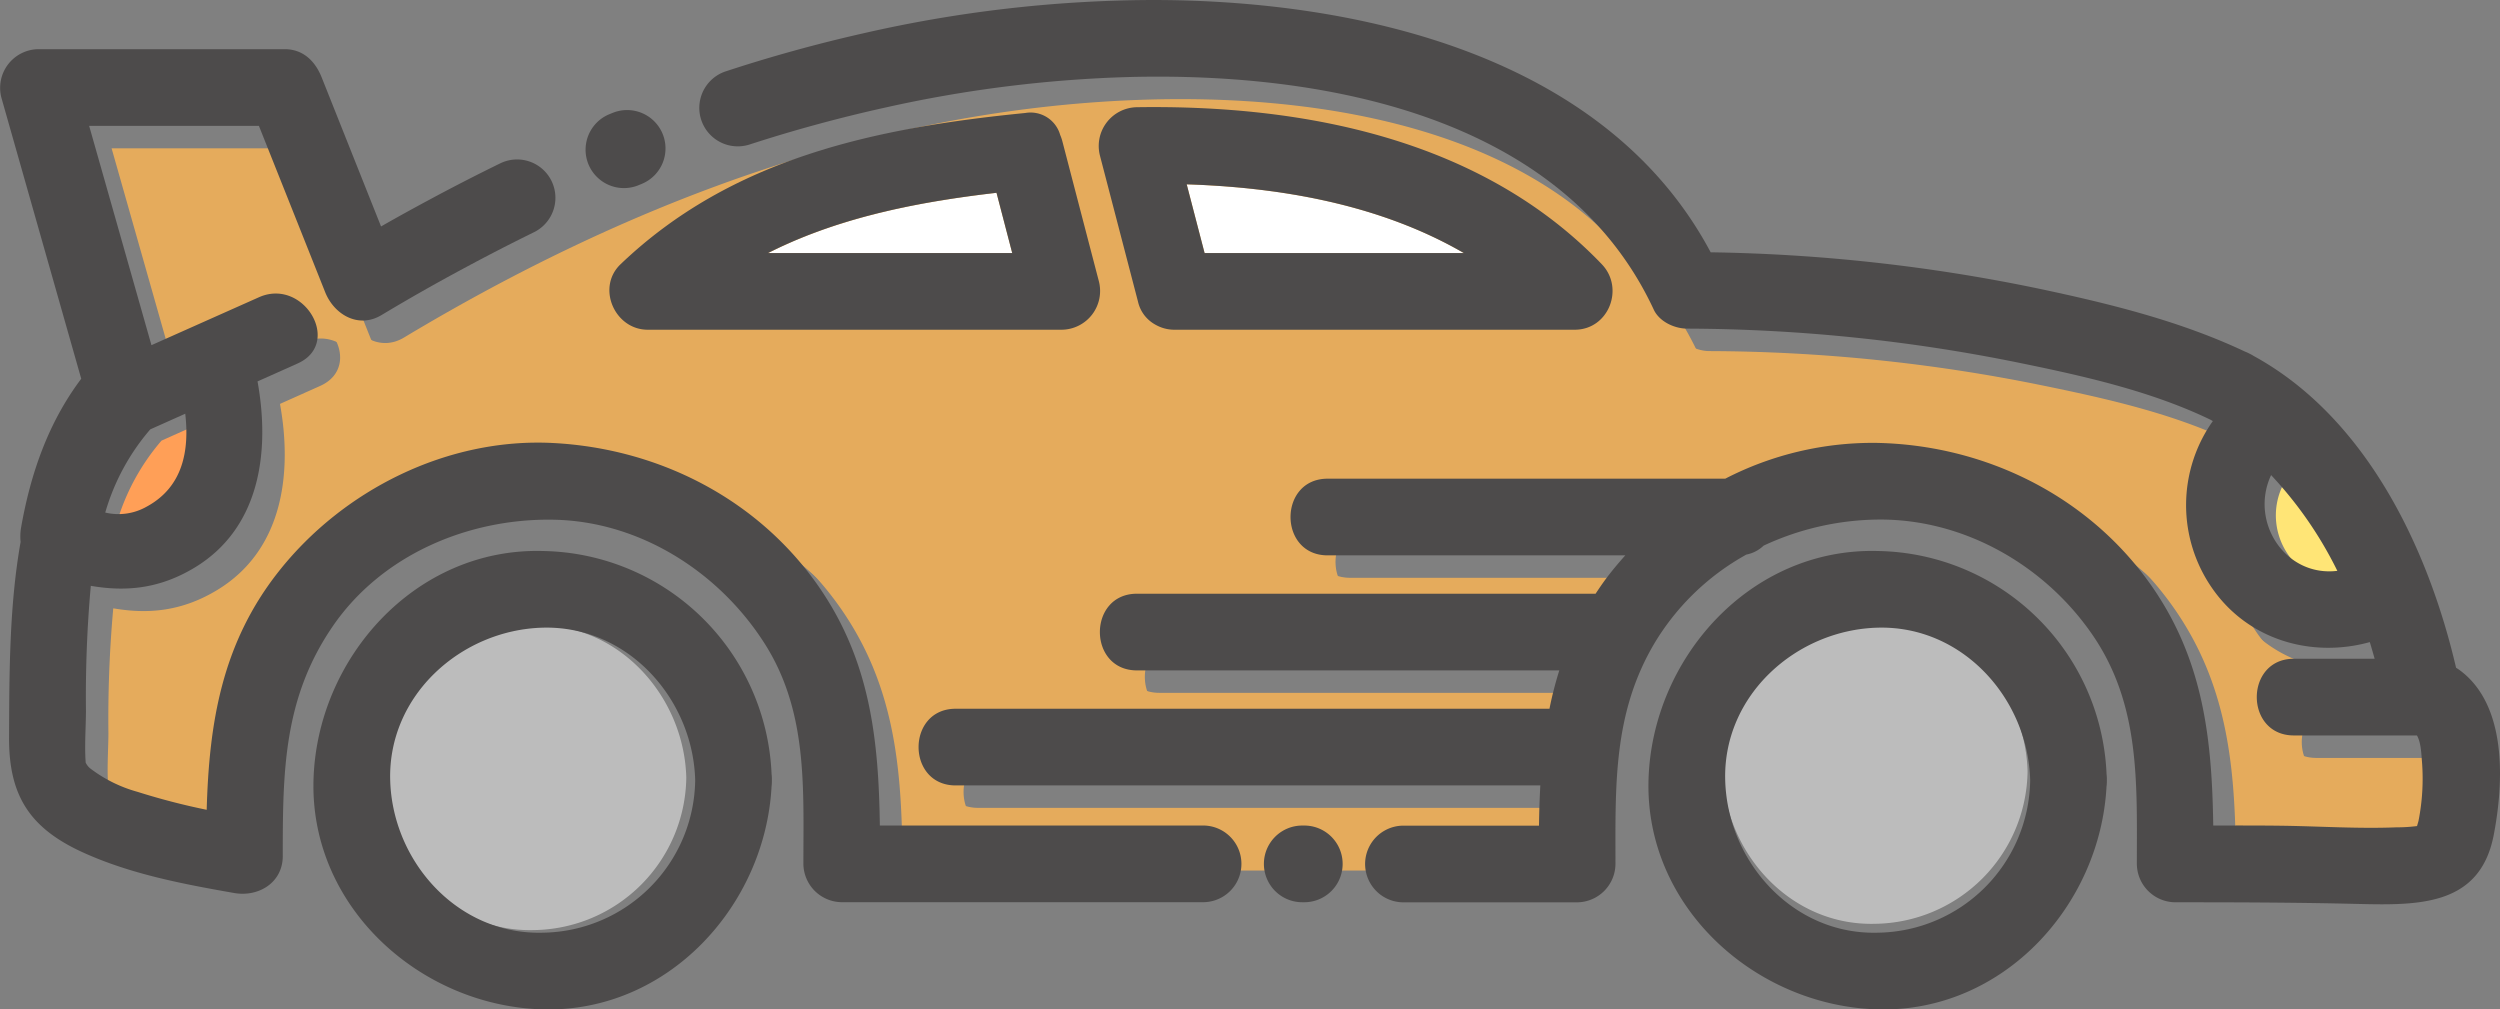 <svg xmlns="http://www.w3.org/2000/svg" id="Group_3" data-name="Group 3" width="465.467" height="187.947" viewBox="0 0 465.467 187.947"><rect x="0" y="0" width="465.467" height="187.947" fill="#808080" stroke="none"/><path id="Path_5" data-name="Path 5" d="M521.48,269.291c-4.219-.055-8.441-.044-12.662-.031-.232-15.8-1.738-30.47-11.251-44.294-11.672-16.955-31.127-26.594-51.522-26.954a59.9,59.9,0,0,0-28.085,6.665H343.924c-9.209,0-9.209,14.277,0,14.277h55.422c-1.3,1.453-2.557,2.948-3.713,4.515-.643.869-1.235,1.746-1.818,2.626H308.421c-9.205,0-9.205,14.279,0,14.279h78.635a68.082,68.082,0,0,0-1.832,7.138H274.668c-9.205,0-9.205,14.277,0,14.277H383.526c-.134,2.469-.212,4.963-.249,7.488L260.55,269.26c-.23-15.8-1.734-30.47-11.251-44.294-11.305-16.423-29.818-25.873-49.525-26.918-19.671-1.045-39.151,8.684-51.2,23.976-10.621,13.471-12.907,28.315-13.357,44.313A127.13,127.13,0,0,1,122.36,263a25.884,25.884,0,0,1-8.847-4.383,2.991,2.991,0,0,1-.829-1.074c-.226-3.131.027-6.393.052-9.525a230.7,230.7,0,0,1,.9-23.381c6.588,1.139,12.882.545,19.443-3.461,12.174-7.442,13.933-21.717,11.6-34.6q3.735-1.671,7.467-3.34c8.4-3.754,1.124-16.042-7.205-12.329q-10.007,4.46-20.012,8.923-5.8-20.416-11.6-40.833h31.607q6.172,15.482,12.338,30.966c1.665,4.171,6.192,6.845,10.487,4.265C210.217,148.734,257.1,131.174,307,129.9c35.872-.919,80.78,7.072,97.645,43.308,1.034,2.226,3.832,3.524,6.165,3.537a314.58,314.58,0,0,1,61.641,6.318c12.024,2.454,24.8,5.291,35.914,10.677.126.069.245.151.371.218a27.079,27.079,0,0,0-.134,31.106c6.741,9.741,18.632,13.022,29.36,10.047.316,1.034.609,2.065.9,3.1H523.823c-9.205,0-9.205,14.279,0,14.279h22.921c.01.021.015.036.027.059.716,1.275.785,3.319.9,4.751a40.564,40.564,0,0,1-.634,11.071c-.025.126-.147.536-.283.991a28.7,28.7,0,0,1-3.824.237C535.8,269.878,528.612,269.386,521.48,269.291Z" transform="translate(-92.549 -111.376)" fill="#e5ab5c"></path><path id="Path_6" data-name="Path 6" d="M165.324,233.387c-15.812.427-27.984-13.221-28.4-28.394-.425-15.812,13.221-27.982,28.4-28.392,15.805-.427,27.982,13.221,28.39,28.392A28.776,28.776,0,0,1,165.324,233.387Z" transform="translate(-65.935 -60.219)" fill="#bcbcbc"></path><path id="Path_7" data-name="Path 7" d="M284.581,232.829c-15.808.427-27.986-13.222-28.392-28.395-.429-15.812,13.224-27.982,28.392-28.392,15.812-.427,27.982,13.222,28.39,28.392A28.772,28.772,0,0,1,284.581,232.829Z" transform="translate(64.534 -60.83)" fill="#bcbcbc"></path><path id="Path_8" data-name="Path 8" d="M523.48,271.291c-4.219-.054-8.441-.044-12.662-.031-.233-15.8-1.738-30.47-11.251-44.294-11.672-16.955-31.127-26.594-51.523-26.954a59.9,59.9,0,0,0-28.085,6.665H345.924c-9.209,0-9.209,14.277,0,14.277h55.421c-1.3,1.453-2.557,2.948-3.713,4.515-.643.869-1.236,1.746-1.818,2.626H310.421c-9.205,0-9.205,14.279,0,14.279h78.635a68.126,68.126,0,0,0-1.832,7.138H276.668c-9.205,0-9.205,14.277,0,14.277H385.526c-.134,2.469-.211,4.963-.249,7.488L262.55,271.26c-.23-15.8-1.734-30.47-11.251-44.294-11.305-16.423-29.818-25.873-49.525-26.918-19.671-1.045-39.151,8.684-51.2,23.976-10.621,13.471-12.907,28.315-13.358,44.313A127.137,127.137,0,0,1,124.36,265a25.883,25.883,0,0,1-8.847-4.383,2.992,2.992,0,0,1-.829-1.074c-.226-3.131.027-6.393.052-9.526a230.7,230.7,0,0,1,.9-23.381c6.588,1.139,12.882.544,19.443-3.461,12.174-7.442,13.933-21.717,11.6-34.6q3.735-1.671,7.467-3.34c8.4-3.754,1.124-16.042-7.205-12.329l-20.012,8.922q-5.8-20.416-11.6-40.833h31.607q6.172,15.482,12.338,30.966c1.665,4.171,6.192,6.845,10.487,4.265C212.217,150.734,259.1,133.174,309,131.9c35.872-.919,80.78,7.071,97.645,43.308,1.034,2.226,3.832,3.524,6.165,3.537a314.587,314.587,0,0,1,61.641,6.317c12.024,2.454,24.8,5.292,35.914,10.677.126.069.245.151.371.218a27.079,27.079,0,0,0-.134,31.106c6.74,9.741,18.632,13.022,29.36,10.047.316,1.034.609,2.065.9,3.1H525.823c-9.205,0-9.205,14.279,0,14.279h22.921c.01.021.015.036.027.059.716,1.275.785,3.319.9,4.751a40.563,40.563,0,0,1-.634,11.071c-.025.126-.147.536-.283.991a28.681,28.681,0,0,1-3.823.237C537.8,271.878,530.612,271.386,523.48,271.291Z" transform="translate(-90.361 -109.188)" fill="#e5ab5c"></path><path id="Path_9" data-name="Path 9" d="M211.864,150.2q-1.668-6.4-3.329-12.794c17.983.582,36.228,3.889,51.6,12.794Z" transform="translate(12.413 -103.087)" fill="#fff"></path><path id="Path_10" data-name="Path 10" d="M213.849,138.158q1.461,5.61,2.923,11.217H171.31C184.345,142.782,198.974,139.881,213.849,138.158Z" transform="translate(-28.31 -102.264)" fill="#fff"></path><path id="Path_11" data-name="Path 11" d="M306.583,164.258a73.254,73.254,0,0,1,12.336,17.83C309.278,183.265,302.514,173.015,306.583,164.258Z" transform="translate(118.357 -73.711)" fill="#ffe576"></path><path id="Path_12" data-name="Path 12" d="M121.089,176.107a10.61,10.61,0,0,1-7.712,1.1,41.209,41.209,0,0,1,8.384-15.489l6.51-2.913C129.053,165.647,127.863,172.436,121.089,176.107Z" transform="translate(-91.688 -79.679)" fill="#ff9f57"></path><g id="Group_2" data-name="Group 2" transform="translate(0 0)"><path id="Path_13" data-name="Path 13" d="M216.188,211.532a43.334,43.334,0,0,0-42.613-41.515c-23.671-.639-42.06,19.949-42.673,42.669-.637,23.677,19.952,42.062,42.673,42.673,23.272.628,41.415-19.252,42.613-41.5a8.435,8.435,0,0,0,.056-1.168A7.643,7.643,0,0,0,216.188,211.532Zm-42.613,29.55c-15.812.427-27.982-13.221-28.395-28.4-.425-15.812,13.221-27.982,28.395-28.392,15.807-.425,27.984,13.224,28.392,28.392A28.778,28.778,0,0,1,173.575,241.082Z" transform="translate(-72.532 -67.427)" fill="#4d4b4b"></path><path id="Path_14" data-name="Path 14" d="M334.886,211.532a43.328,43.328,0,0,0-42.613-41.515c-23.67-.639-42.056,19.949-42.669,42.669-.637,23.677,19.951,42.062,42.669,42.673,23.277.628,41.415-19.252,42.608-41.5a7.546,7.546,0,0,0,.061-1.168A7.937,7.937,0,0,0,334.886,211.532Zm-42.613,29.55c-15.805.427-27.986-13.221-28.39-28.4-.429-15.812,13.221-27.982,28.39-28.392,15.812-.425,27.984,13.224,28.392,28.392A28.775,28.775,0,0,1,292.274,241.082Z" transform="translate(57.327 -67.427)" fill="#4d4b4b"></path><path id="Path_15" data-name="Path 15" d="M207.83,130.561a7.221,7.221,0,0,0-6.883,9.036q3.54,13.578,7.076,27.151a6.522,6.522,0,0,0,3.206,4.28c.069.044.147.082.222.121l.036.021a7.093,7.093,0,0,0,3.42.821h74.427c6.33,0,9.32-7.729,5.051-12.189C272.04,136.477,238.943,130.092,207.83,130.561Zm12.593,27.151q-1.668-6.4-3.329-12.794c17.983.582,36.228,3.889,51.6,12.794Z" transform="translate(3.854 -110.6)" fill="#4d4b4b"></path><path id="Path_16" data-name="Path 16" d="M241.536,136.324a8.082,8.082,0,0,0-.4-1.152,5.735,5.735,0,0,0-6.483-4.09c-27.733,2.758-54.586,8.294-75.371,28.168-4.544,4.347-1.076,12.189,5.051,12.189h77.117a7.214,7.214,0,0,0,6.885-9.038Q244.929,149.361,241.536,136.324Zm-12.252,9.62q1.461,5.61,2.923,11.217H186.745C199.78,150.567,214.408,147.667,229.284,145.944Z" transform="translate(-43.745 -110.049)" fill="#4d4b4b"></path><g id="Group_1" data-name="Group 1"><path id="Path_17" data-name="Path 17" d="M164.893,144.822l.628-.255a7.137,7.137,0,0,0,3.742-9.752l0,0a7.156,7.156,0,0,0-9.14-3.476l-.628.256a7.146,7.146,0,0,0,5.4,13.232Z" transform="translate(-46.079 -110.313)" fill="#4d4b4b"></path><path id="Path_18" data-name="Path 18" d="M317.919,181.087a73.2,73.2,0,0,0-12.336-17.828C301.512,172.014,308.278,182.264,317.919,181.087Z" transform="translate(117.263 -74.803)" fill="none"></path><path id="Path_19" data-name="Path 19" d="M120.089,175.106c6.774-3.671,7.963-10.459,7.182-17.3q-3.257,1.454-6.51,2.911a41.207,41.207,0,0,0-8.384,15.489A10.612,10.612,0,0,0,120.089,175.106Z" transform="translate(-92.782 -80.772)" fill="none"></path><path id="Path_20" data-name="Path 20" d="M327.014,269.938q-10.739,0-21.478,0l-38.7-.006c-.23-15.8-1.734-30.47-11.251-44.294-11.305-16.423-29.818-25.873-49.525-26.918-19.671-1.045-39.151,8.684-51.2,23.976-10.621,13.471-12.907,28.315-13.358,44.313a127.172,127.172,0,0,1-12.853-3.336,25.884,25.884,0,0,1-8.847-4.383,3.009,3.009,0,0,1-.831-1.074c-.224-3.131.029-6.393.054-9.526a230.675,230.675,0,0,1,.9-23.381c6.588,1.139,12.882.544,19.443-3.461,12.174-7.442,13.933-21.717,11.6-34.6q3.735-1.671,7.467-3.34c8.4-3.755,1.124-16.042-7.205-12.329q-10.007,4.46-20.012,8.922-5.8-20.416-11.6-40.833h31.607q6.172,15.482,12.338,30.966c1.665,4.173,6.192,6.845,10.487,4.265q7.479-4.492,15.154-8.611,6.565-3.543,13.249-6.824a7.14,7.14,0,0,0-6.234-12.847q-6.847,3.345-13.561,6.967c-2.917,1.57-5.821,3.166-8.694,4.814q-5.528-13.883-11.058-27.766c-1.2-3-3.44-5.243-6.883-5.243H110.163a7.206,7.206,0,0,0-6.883,9.038q7.428,26.164,14.863,52.329c-6.1,8.108-9.415,17.558-11.2,27.714a9.639,9.639,0,0,0-.086,2.664c-2.13,12-2.1,24.675-2.15,36.433-.048,10.79,3.836,16.863,13.762,21.38,8.883,4.041,18.609,5.878,28.158,7.555,4.508.792,9.04-1.912,9.04-6.885,0-15.617.09-29.349,9.3-42.772,9.149-13.345,25.3-20.127,41.094-19.849,16.034.285,30.761,9.68,39.258,22.956,8.087,12.625,7.281,26.776,7.281,41.118a7.208,7.208,0,0,0,7.14,7.141q22.9,0,45.8,0l21.478,0a7.138,7.138,0,0,0,0-14.277ZM131,196.175q3.257-1.457,6.51-2.911c.781,6.843-.408,13.632-7.182,17.3a10.612,10.612,0,0,1-7.712,1.1A41.208,41.208,0,0,1,131,196.175Z" transform="translate(-103.019 -116.234)" fill="#4d4b4b"></path><path id="Path_21" data-name="Path 21" d="M222.919,194.42h-.379a7.139,7.139,0,1,0,0,14.279h.381a7.139,7.139,0,0,0,0-14.279Z" transform="translate(19.922 -40.714)" fill="#4d4b4b"></path><path id="Path_22" data-name="Path 22" d="M493.109,245.89a8.848,8.848,0,0,0-.806-.54c-5.239-22.5-16.859-46.648-37.683-58.058a7.639,7.639,0,0,0-.781-.433,8,8,0,0,0-.85-.385c-12.11-5.725-25.431-8.973-38.464-11.732a322.2,322.2,0,0,0-61.008-6.751c-19.614-36.877-66.178-47.115-104.676-46.972a244.633,244.633,0,0,0-53.091,6.2q-12.963,2.931-25.622,7.084a7.162,7.162,0,1,0,4.5,13.6q12.486-4.049,25.316-6.883a238.007,238.007,0,0,1,45.333-5.664c35.872-.919,80.78,7.071,97.645,43.308,1.035,2.226,3.832,3.524,6.165,3.537a314.589,314.589,0,0,1,61.641,6.318c12.024,2.454,24.8,5.292,35.914,10.677.126.069.245.151.371.218a27.078,27.078,0,0,0-.134,31.106c6.741,9.741,18.632,13.023,29.36,10.047.316,1.034.609,2.065.9,3.1H462.1c-9.205,0-9.205,14.279,0,14.279H485.02c.01.021.015.036.027.059.716,1.275.785,3.319.9,4.751a40.571,40.571,0,0,1-.634,11.071c-.025.126-.147.536-.283.99a28.707,28.707,0,0,1-3.823.237c-7.132.287-14.323-.205-21.455-.3-4.219-.054-8.441-.044-12.662-.031-.232-15.8-1.738-30.47-11.251-44.294-11.672-16.955-31.127-26.594-51.522-26.954a59.9,59.9,0,0,0-28.085,6.665H282.2c-9.209,0-9.209,14.277,0,14.277h55.422c-1.3,1.453-2.557,2.948-3.715,4.515-.641.869-1.233,1.746-1.816,2.626H246.7c-9.205,0-9.205,14.279,0,14.279h78.636a68.061,68.061,0,0,0-1.832,7.138H212.945c-9.207,0-9.207,14.277,0,14.277H321.8c-.134,2.469-.212,4.963-.249,7.488q-4.671,0-9.339,0l-15.893,0a7.139,7.139,0,1,0,0,14.279l15.9,0h16.432a7.2,7.2,0,0,0,7.141-7.138c0-14.647-.467-28.091,7.281-41.134a45.779,45.779,0,0,1,17.1-16.48,6.32,6.32,0,0,0,3.2-1.66,51.64,51.64,0,0,1,20.957-4.852c16.048-.283,31.259,8.355,40.246,21.419,8.966,13.018,8.29,27.643,8.29,42.711A7.206,7.206,0,0,0,440,289.01c10.891,0,21.769.025,32.66.276,11.783.272,23.982.944,26.646-12.771C501.171,266.874,501.873,252.493,493.109,245.89Zm-35.25-36.419A73.207,73.207,0,0,1,470.195,227.3C460.554,228.477,453.789,218.227,457.859,209.472Z" transform="translate(-35.013 -121.016)" fill="#4d4b4b"></path></g></g></svg>